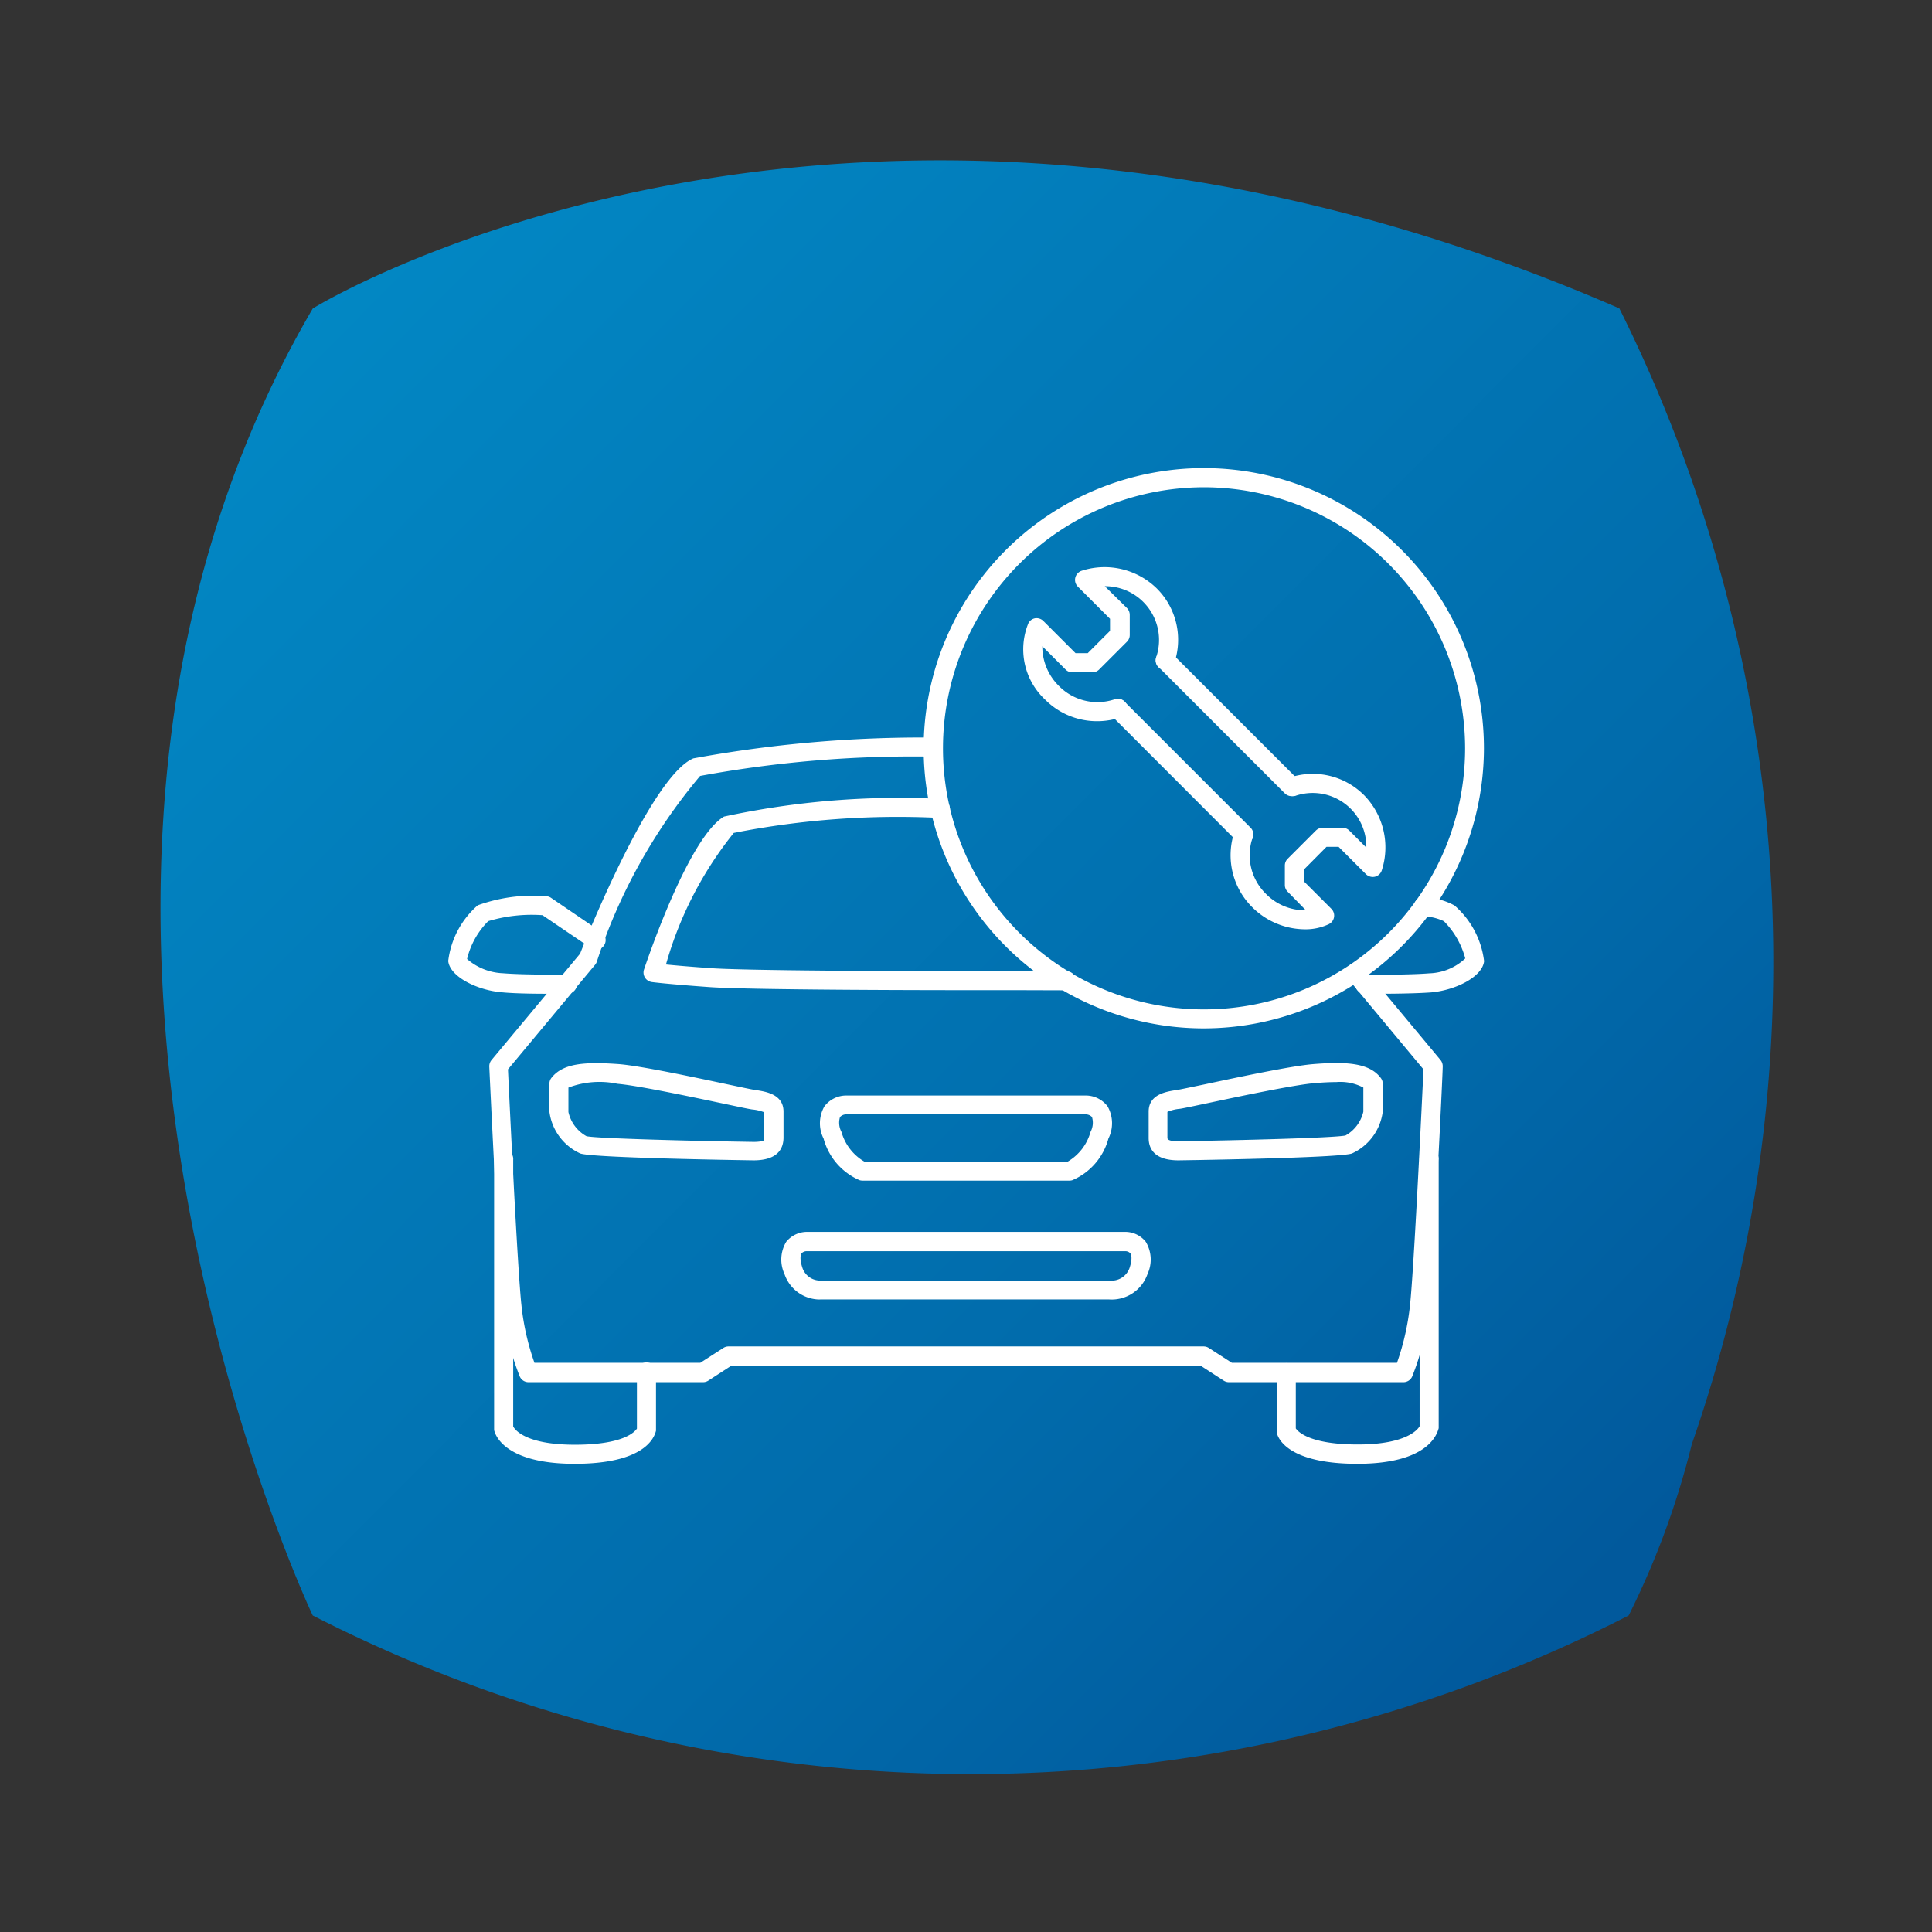 <?xml version="1.0" encoding="utf-8"?>
<svg xmlns="http://www.w3.org/2000/svg" xmlns:xlink="http://www.w3.org/1999/xlink" id="Layer_1" data-name="Layer 1" viewBox="0 0 24 24">
  <rect x="0" y="0" width="24" height="24" fill="#333333" stroke="none"/>
  <defs>
    <style>.cls-1{fill:url(#linear-gradient);}.cls-2{fill:#fff;}</style>
    <linearGradient id="linear-gradient" x1="-3286.761" y1="-419.978" x2="-3286.568" y2="-420.17" gradientTransform="matrix(84.7, 0, 0, -84.68, 278392.455, -35559.943)" gradientUnits="userSpaceOnUse">
      <stop offset="0" stop-color="#028bc7"/>
      <stop offset="0.36" stop-color="#027bb9"/>
      <stop offset="0.71" stop-color="#016cac"/>
      <stop offset="1" stop-color="#01599c"/>
    </linearGradient>
  </defs>
  <path id="Path_1" data-name="Path 1" class="cls-1" d="M20.116,3.831a18.2,18.2,0,0,1,.9,14.11,10.266,10.266,0,0,1-.784,2.127,17.937,17.937,0,0,1-16.347,0s-4.255-8.957,0-16.235C3.881,3.831,10.6-.307,20.116,3.831Z"/>
  <path class="cls-2" d="M6.9,12.345c-.18,0-.483,0-.67-.019-.295-.024-.641-.19-.662-.388a1.091,1.091,0,0,1,.367-.692,2.021,2.021,0,0,1,.849-.113.118.118,0,0,1,.062.021l.626.426a.119.119,0,0,1,.031.165.117.117,0,0,1-.164.031l-.6-.407a1.879,1.879,0,0,0-.674.074.993.993,0,0,0-.263.47.722.722,0,0,0,.446.177c.263.022.791.017.8.017a.117.117,0,0,1,.119.117.118.118,0,0,1-.117.12Z"/>
  <path class="cls-2" d="M7.138,18.184c-.89,0-.992-.377-1-.42l0-3.356a.119.119,0,1,1,.237,0V17.72c.022.042.155.227.766.227s.745-.162.771-.2v-.692a.119.119,0,1,1,.237,0v.717C8.128,17.861,8.007,18.184,7.138,18.184Z"/>
  <path class="cls-2" d="M9.361,14.414h0c-.6-.009-2.014-.037-2.152-.085a.663.663,0,0,1-.384-.519v-.347a.115.115,0,0,1,.025-.073c.146-.188.431-.2.842-.171.272.023.918.16,1.345.251.172.036.3.064.344.07.132.02.352.052.352.269v.327C9.731,14.263,9.667,14.414,9.361,14.414Zm-2.3-.9v.3a.457.457,0,0,0,.224.3c.119.029,1.338.06,2.078.071.106,0,.13-.021.13-.021l0-.347a.544.544,0,0,0-.15-.035c-.043-.006-.179-.035-.358-.073-.4-.084-1.059-.224-1.316-.246A1.083,1.083,0,0,0,7.06,13.511Z"/>
  <path class="cls-2" d="M17.435,17.17H15.267a.119.119,0,0,1-.064-.018l-.287-.186H9.084l-.287.186a.119.119,0,0,1-.064.018H6.565a.118.118,0,0,1-.108-.07,3.092,3.092,0,0,1-.207-.85c-.056-.5-.167-2.895-.172-3a.122.122,0,0,1,.028-.082l1.1-1.321c.118-.3.9-2.213,1.407-2.426a15.762,15.762,0,0,1,2.977-.259h0a.119.119,0,0,1,0,.237,14.6,14.6,0,0,0-2.893.24,6.935,6.935,0,0,0-1.285,2.313.15.15,0,0,1-.019.032l-1.083,1.3c.016.342.118,2.484.168,2.936a3.1,3.1,0,0,0,.161.709H8.7l.287-.185a.119.119,0,0,1,.064-.018h5.9a.121.121,0,0,1,.064.018l.287.185h2.052a3.153,3.153,0,0,0,.161-.709c.05-.452.152-2.594.168-2.936l-.941-1.13a.119.119,0,0,1,.182-.152l.97,1.165a.122.122,0,0,1,.028.082c0,.1-.116,2.5-.172,3a3.092,3.092,0,0,1-.207.85A.118.118,0,0,1,17.435,17.17Z"/>
  <path class="cls-2" d="M17.1,12.345h-.148a.118.118,0,0,1-.117-.12.112.112,0,0,1,.119-.117c.006,0,.533.005.8-.017a.682.682,0,0,0,.448-.185,1.034,1.034,0,0,0-.265-.462.634.634,0,0,0-.268-.061.118.118,0,0,1-.106-.129.115.115,0,0,1,.13-.106.83.83,0,0,1,.375.1,1.092,1.092,0,0,1,.368.692c-.022.2-.367.364-.662.388C17.584,12.342,17.281,12.345,17.1,12.345Z"/>
  <path class="cls-2" d="M16.861,18.184c-.868,0-.989-.323-1-.387l0-.745a.118.118,0,1,1,.236,0v.692c.027.041.172.2.771.2s.745-.185.767-.227V14.408a.119.119,0,1,1,.237,0v3.333C17.854,17.807,17.752,18.184,16.861,18.184Z"/>
  <path class="cls-2" d="M12.6,12.3h-.651c-.106,0-2.606,0-3.134-.038-.546-.039-.712-.062-.719-.063a.12.12,0,0,1-.084-.055.118.118,0,0,1-.012-.1c.057-.168.561-1.644.994-1.9a10.308,10.308,0,0,1,2.687-.22.123.123,0,0,1,.119.118.118.118,0,0,1-.117.119,10.529,10.529,0,0,0-2.568.186,4.6,4.6,0,0,0-.842,1.634c.108.011.285.027.559.046.519.037,3.091.038,3.117.038H12.6l.636,0h0a.119.119,0,1,1,0,.237Z"/>
  <path class="cls-2" d="M13.287,14.666H10.713a.133.133,0,0,1-.034-.005.785.785,0,0,1-.448-.517.422.422,0,0,1,.01-.4.34.34,0,0,1,.268-.135h2.982a.34.34,0,0,1,.268.135.425.425,0,0,1,.01.4.782.782,0,0,1-.449.517A.12.12,0,0,1,13.287,14.666Zm-2.551-.237h2.529a.621.621,0,0,0,.282-.368.243.243,0,0,0,.018-.185.11.11,0,0,0-.076-.033h-2.98a.107.107,0,0,0-.074.033.239.239,0,0,0,.018.185A.621.621,0,0,0,10.736,14.429Z"/>
  <path class="cls-2" d="M14.639,14.414c-.306,0-.37-.151-.37-.278v-.327c0-.217.22-.249.352-.269.041-.006.171-.034.344-.07.427-.091,1.073-.228,1.345-.251.412-.033.7-.017.842.171a.115.115,0,0,1,.025.073v.347a.663.663,0,0,1-.383.519c-.14.048-1.553.076-2.154.085Zm1.958-.972c-.088,0-.18.006-.267.013-.257.022-.92.162-1.316.246-.179.038-.315.067-.358.073a.5.5,0,0,0-.154.038l0,.324c0,.02.026.041.132.041.74-.011,1.959-.042,2.081-.072a.458.458,0,0,0,.221-.295v-.3A.611.611,0,0,0,16.6,13.442Z"/>
  <path class="cls-2" d="M14.955,12.775A3.48,3.48,0,1,1,18.434,9.3,3.484,3.484,0,0,1,14.955,12.775Zm0-6.722A3.243,3.243,0,1,0,18.2,9.3,3.247,3.247,0,0,0,14.955,6.053Z"/>
  <path class="cls-2" d="M15.452,10.488a.12.12,0,0,1-.084-.035L13.8,8.883a.119.119,0,0,1,.168-.168l1.57,1.57a.119.119,0,0,1-.084.2Z"/>
  <path class="cls-2" d="M16.045,9.89a.119.119,0,0,1-.084-.034l-1.569-1.57a.118.118,0,1,1,.168-.167l1.569,1.569a.119.119,0,0,1,0,.168A.116.116,0,0,1,16.045,9.89Z"/>
  <path class="cls-2" d="M13.626,8.959a.907.907,0,0,1-.643-.268.854.854,0,0,1-.209-.947.118.118,0,0,1,.087-.064.122.122,0,0,1,.1.034l.4.4h.151l.277-.277V7.687l-.4-.4a.118.118,0,0,1-.031-.112.121.121,0,0,1,.079-.085.927.927,0,0,1,.93.217.9.9,0,0,1,.219.934.118.118,0,1,1-.224-.075.668.668,0,0,0-.638-.884h0L14,7.554a.121.121,0,0,1,.034.084v.249A.118.118,0,0,1,14,7.971l-.346.346a.119.119,0,0,1-.084.035h-.249a.115.115,0,0,1-.084-.035l-.289-.289a.688.688,0,0,0,.208.495.67.67,0,0,0,.693.163.118.118,0,1,1,.075.224A.9.9,0,0,1,13.626,8.959Z"/>
  <path class="cls-2" d="M16.2,11.544a.934.934,0,0,1-.646-.276.909.909,0,0,1-.219-.936.119.119,0,0,1,.225.075.671.671,0,0,0,.162.693.679.679,0,0,0,.5.208L16,11.081A.116.116,0,0,1,15.961,11v-.25A.118.118,0,0,1,16,10.664l.346-.346a.118.118,0,0,1,.083-.035h.25a.118.118,0,0,1,.083.035l.211.211a.666.666,0,0,0-.883-.642.119.119,0,0,1-.075-.225.9.9,0,0,1,.934.22.926.926,0,0,1,.216.93.119.119,0,0,1-.085.079.122.122,0,0,1-.112-.032l-.339-.339h-.151L16.2,10.8v.151l.339.339a.119.119,0,0,1-.031.19A.677.677,0,0,1,16.2,11.544Z"/>
  <path class="cls-2" d="M10.189,16.143a.465.465,0,0,1-.444-.317.427.427,0,0,1,.022-.4.333.333,0,0,1,.254-.123h3.96a.325.325,0,0,1,.252.123.427.427,0,0,1,.022.4.471.471,0,0,1-.482.316H10.189Zm-.17-.6a.087.087,0,0,0-.062.027c-.007.011-.03.057.012.183a.233.233,0,0,0,.24.154h3.573a.235.235,0,0,0,.249-.154c.042-.126.019-.172.011-.183a.084.084,0,0,0-.061-.027Z"/>
</svg>